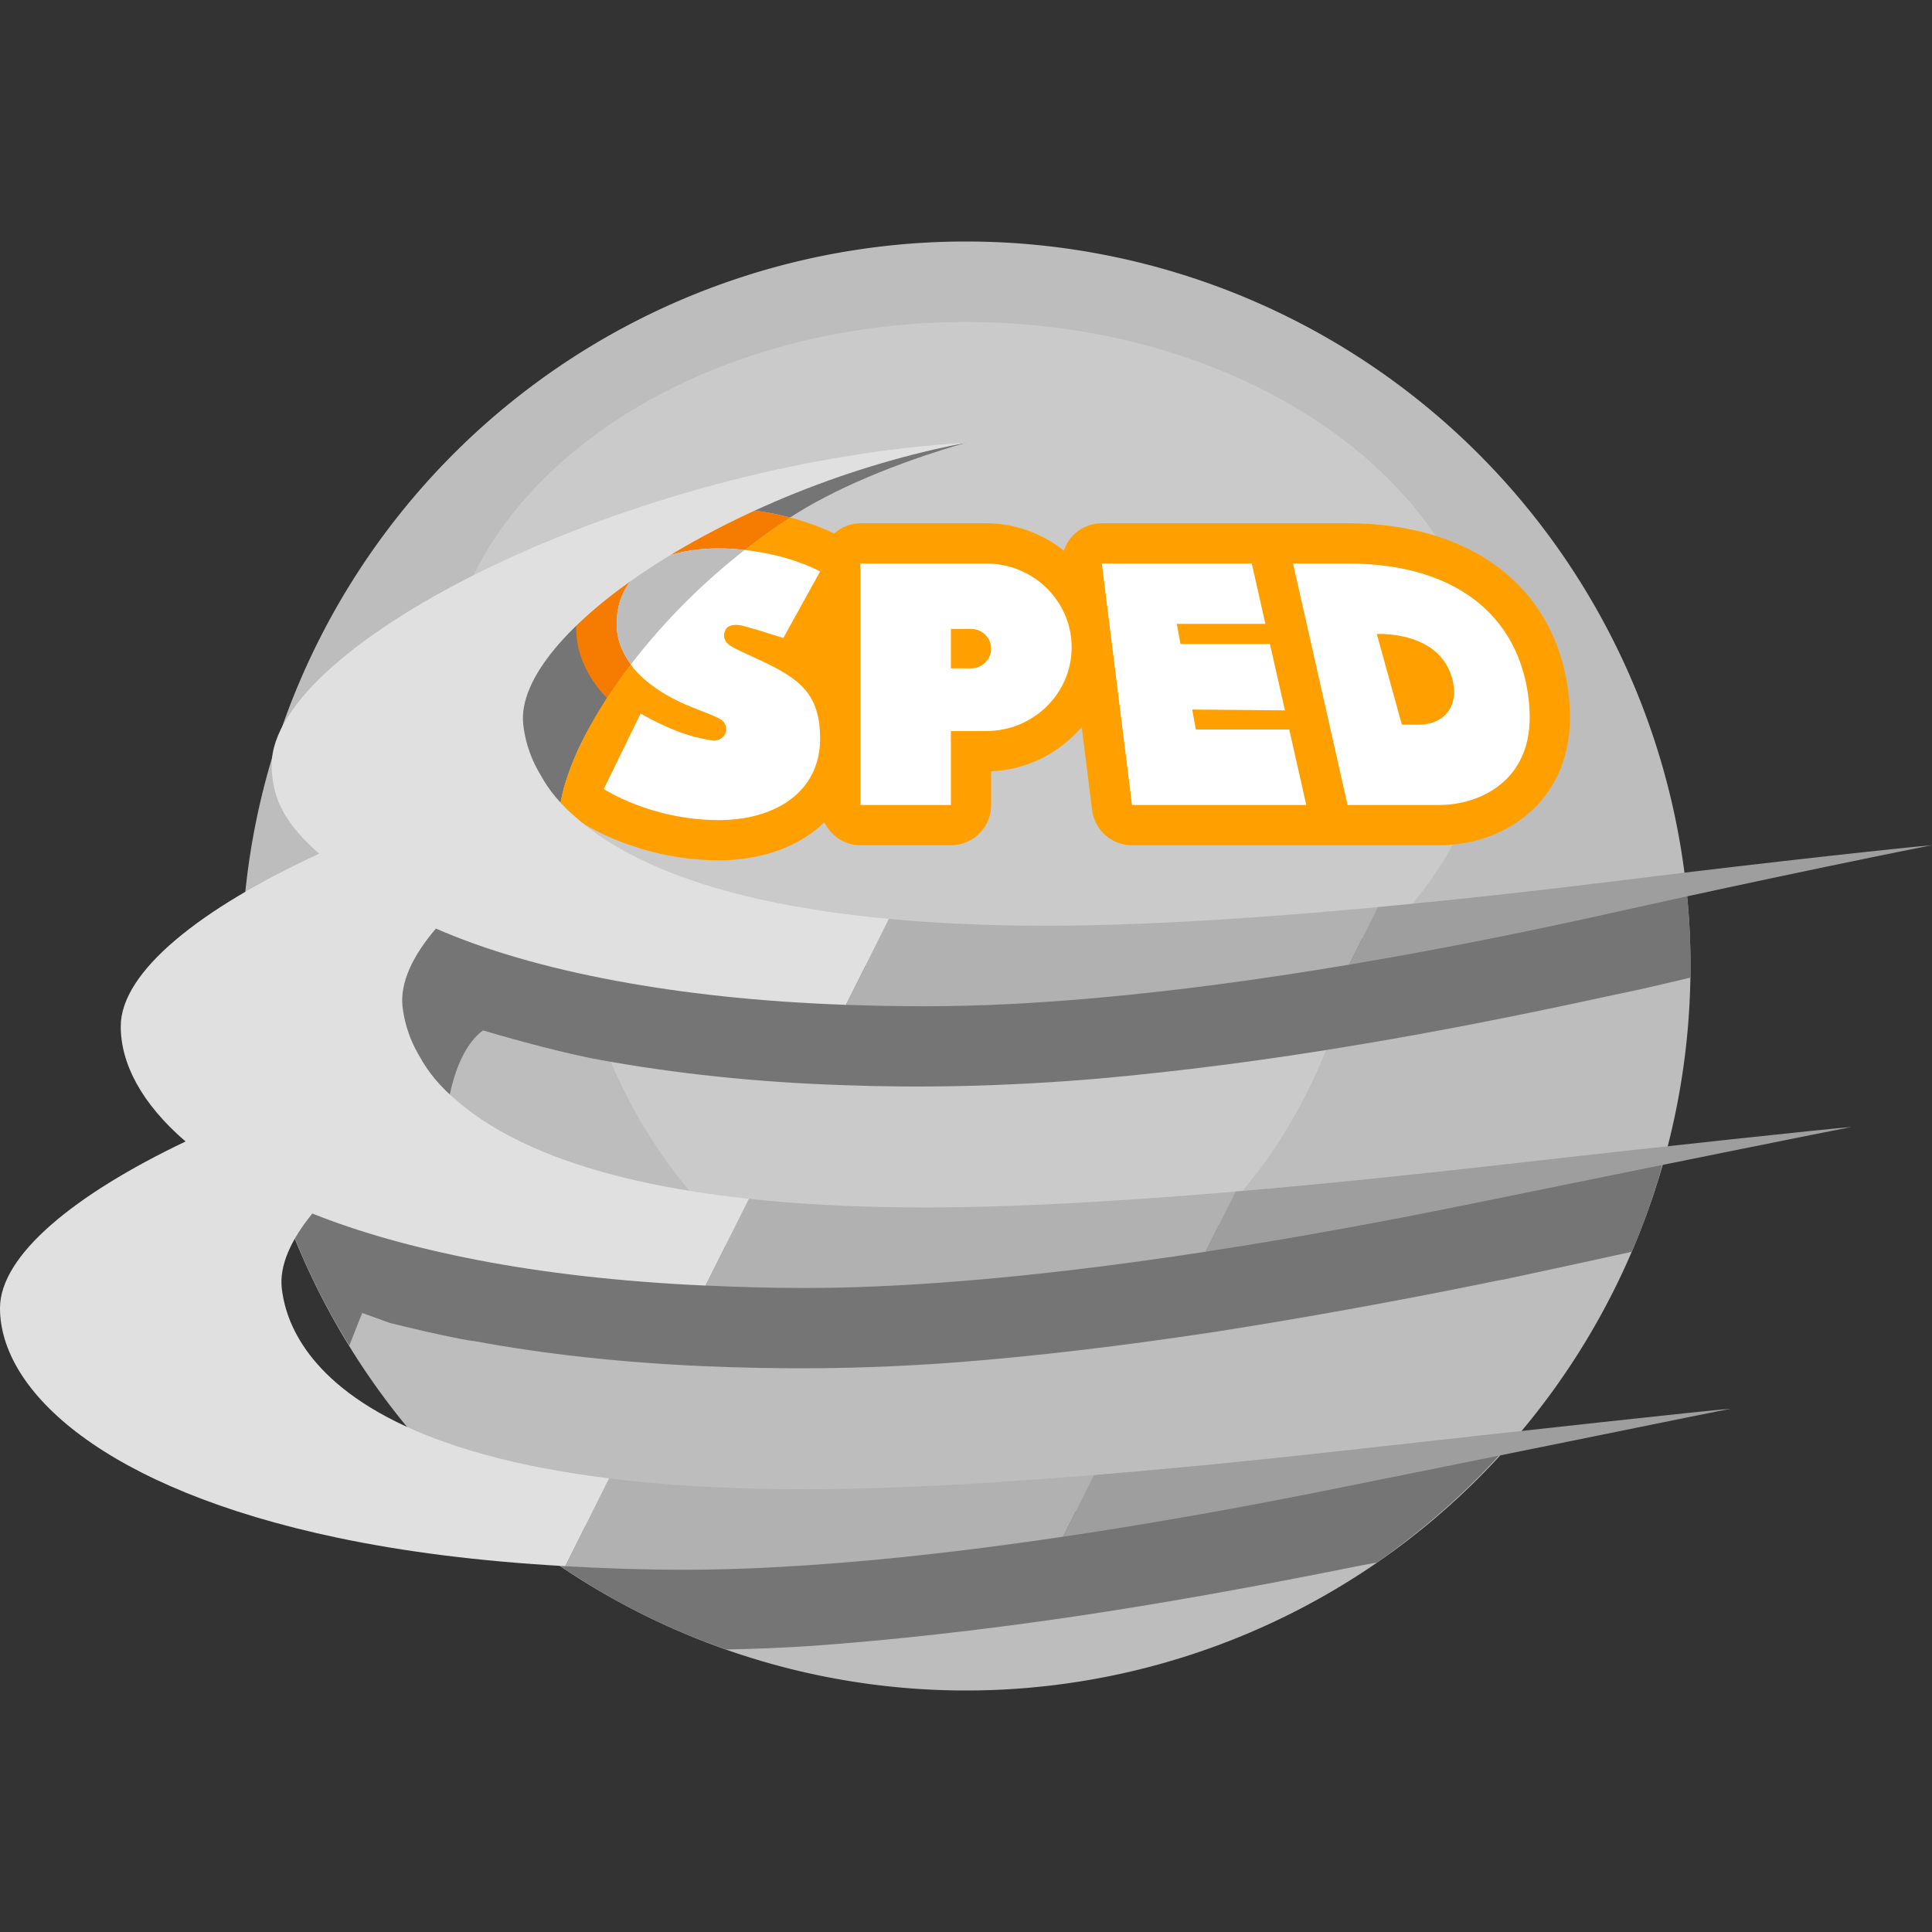 <svg xmlns="http://www.w3.org/2000/svg"  viewBox="0 0 48 48" width="48px" height="48px"><rect x="0" y="0" width="48" height="48" fill="#333333" stroke="none"/><path fill="#bdbdbd" d="M24 6A18 18 0 1 0 24 42A18 18 0 1 0 24 6Z"/><path fill="#cacaca" d="M24 8A10 12.5 0 1 0 24 33A10 12.5 0 1 0 24 8Z"/><path fill="#cacaca" d="M24,8c7.168,0,13,4.262,13,9.5S31.168,27,24,27s-13-4.262-13-9.5S16.832,8,24,8"/><path fill="#757575" d="M18 38c-5 0-5.784-.421-5.784-.421.498.432 1.012.846 1.554 1.221.03.02.06.04.08.06 1.28.88 2.69 1.6 4.19 2.12.68-.01 1.4-.04 2.15-.09 1.95-.14 4.14-.38 6.51-.73 2.09-.31 4.33-.71 6.68-1.18.28-.06.55-.11.83-.16.82-.58 1.59-1.21 2.31-1.91.346-.333.671-.686.987-1.046C33.289 37.257 22.153 38 18 38zM41.89 22.03c0-.04-.01-.07-.01-.11C41.44 22 34 24 22 24c-7 0-8.095-3.922-8.095-3.922.06-.429.211-.905.44-1.412L14.34 18.67c.07-.15.15-.31.23-.46l.51-.868-.52-3.012C13.42 14.78 11 17 9 21s-2 8.908-2 8.908c.439 1.242.998 2.43 1.68 3.522C8.86 32.96 9 32.62 9 32.62l.69.25c.57.14 1.16.28 1.78.4.11.02.21.04.32.05 1.72.32 3.62.53 5.65.62 1.85.08 3.87.09 6.28-.09 1.97-.15 4.17-.41 6.53-.77 2.09-.33 4.34-.73 6.69-1.21.14-.03.28-.06.42-.08.41-.09 1.73-.37 3.18-.69.21-.48.4-.98.56-1.49.07-.21.14-.43.19-.65.03-.1.06-.2.08-.31C40.51 28.82 31 31 20 31c-8 0-9-2-9-2 0-.88.12-2.75 1-3.4 0 0 1.76.53 2.95.74 1.82.33 3.84.55 6 .62 1.86.07 3.94.04 6.32-.16 2.01-.18 4.22-.46 6.58-.86 1.91-.32 3.94-.72 6.05-1.18.24-.05.47-.1.71-.15.46-.1.91-.21 1.34-.31.02 0 .03-.01.05-.01V24C42 23.34 41.97 22.68 41.89 22.03zM24 11c-3.875.625-5.954 1.581-6.1 1.627.672.004 1.257.106 1.729.231C20.675 12.172 22.25 11.5 24 11z"/><g><path fill="#ffa000" d="M33.48,13h-6.105c-0.287,0-0.56,0.123-0.75,0.338c-0.088,0.1-0.149,0.218-0.192,0.342 C25.9,13.261,25.234,13,24.5,13h-3.125c-0.251,0-0.474,0.101-0.65,0.254c-0.195-0.094-0.575-0.259-1.096-0.397 c-0.388,0.255-0.766,0.522-1.128,0.806c0,0-1.501,1.086-2.827,2.845c-0.445,0.577-0.817,1.151-1.107,1.702l-0.222,0.455 c-0.229,0.507-0.38,0.984-0.44,1.412l0.544,0.359c0.058,0.038,1.443,0.938,3.41,0.938c1.092,0,2.003-0.351,2.624-0.943 C20.645,20.766,20.98,21,21.375,21h2.25c0.552,0,1-0.448,1-1v-0.839c0.904-0.035,1.702-0.459,2.25-1.097l0.258,2.061 c0.063,0.5,0.488,0.876,0.992,0.876h7.625c0.955,0,1.846-0.364,2.444-0.998c0.407-0.432,0.877-1.205,0.805-2.436 C38.833,14.75,36.718,13,33.48,13z"/><path fill="#fff" d="M24.5 14c-.124 0-.485 0-.875 0h-1.25-1v6h2.25v-1.837c.402 0 .773 0 .875 0 1.174 0 2.125-.932 2.125-2.082C26.625 14.932 25.674 14 24.5 14zM24.125 16.605c-.056 0-.297 0-.5 0v-.98c.165 0 .363 0 .5 0 .276 0 .5.219.5.49C24.625 16.385 24.401 16.605 24.125 16.605zM33.48 14h-1.355l1.355 6c0 0 1.459 0 2.27 0 1 0 2.355-.591 2.25-2.375C37.875 15.5 36.377 14 33.48 14zM34.829 18.004l-.623-2.252c0 0 1.577-.095 1.882 1.136.165.665-.213 1.116-.838 1.116C34.982 18.004 34.829 18.004 34.829 18.004z"/><path fill="#f57c00" d="M17.9,12.627c-0.023,0.007-3.37-0.156-3.58,2.869c-0.046,0.658,0.253,1.331,0.76,1.846l-0.008,0.014 c0.183-0.28,0.383-0.563,0.602-0.847c0.433-0.691,2.198-2.389,2.827-2.845c0.361-0.284,0.739-0.552,1.128-0.806 C19.156,12.732,18.572,12.631,17.9,12.627z"/><path fill="#fff" d="M18.888,16.404c-0.371-0.174-0.614-0.274-0.752-0.369c-0.138-0.095-0.18-0.211-0.124-0.36 c0.085-0.229,0.435-0.128,0.458-0.123c0.071,0.017,0.365,0.103,0.45,0.129c0.169,0.052,0.353,0.111,0.457,0.144 c0.052,0.017,0.084,0.027,0.084,0.027l0.589-1.066l0.326-0.589c0,0-0.257-0.143-0.7-0.286c-0.308-0.099-0.71-0.196-1.173-0.247 c-0.203-0.023-0.415-0.039-0.642-0.039c-1.001,0-1.742,0.277-2.158,0.769c-0.249,0.295-0.381,0.667-0.381,1.102 c0,0.397,0.143,0.729,0.354,1.012c0.021,0.028,0.036,0.059,0.057,0.085c0.164,0.199,0.364,0.37,0.575,0.515 c0.317,0.217,0.658,0.376,0.939,0.485c0.313,0.121,0.509,0.195,0.643,0.271c0.14,0.079,0.172,0.208,0.131,0.362 c-0.014,0.054-0.141,0.201-0.332,0.17c-0.142-0.023-0.344-0.068-0.391-0.079c-0.143-0.035-0.298-0.084-0.467-0.149 c-0.522-0.203-0.915-0.441-0.915-0.441L15,19.603c0,0,1.17,0.772,2.859,0.772c1.372,0,2.516-0.675,2.516-2.025 C20.375,17.225,19.851,16.855,18.888,16.404z"/><path fill="#bdbdbd" d="M18.501,13.664c-0.203-0.023-0.415-0.039-0.642-0.039c-1.001,0-1.742,0.277-2.158,0.769 c-0.249,0.295-0.381,0.667-0.381,1.102c0,0.397,0.143,0.729,0.354,1.012C16.524,15.4,17.512,14.435,18.501,13.664z"/><path fill="#fff" d="M32.031 18.125L29.71 18.125 29.62 17.628 31.924 17.649 31.551 16 29.328 16 29.238 15.5 31.438 15.5 31.1 14 27.375 14 28.125 20 32.454 20z"/></g><g><path fill="#e0e0e0" d="M14.38,20.37c-0.45-0.37-0.75-0.75-0.94-1.1C13.11,18.73,13.03,18.26,13,18 c-0.25-2.25,5.12-5.88,11-7c-8.38,0.5-17.25,5-17.25,8c0,0.88,0.375,1.5,1.18,2.21C4.98,22.57,3,24.14,3,25.5 c0,0.93,0.52,1.92,1.61,2.86C1.84,29.68,0,31.19,0,32.5c0,2.057,2.568,4.484,8.396,5.707c1.623,0.341,3.501,0.585,5.648,0.704 l1.09-2.181c-2.412-0.298-4.104-0.817-5.295-1.409C7.38,34.099,7.063,32.562,7,32c-0.06-0.55,0.22-1.19,0.76-1.85 c1.137,0.455,2.505,0.845,4.089,1.152c1.642,0.318,3.531,0.541,5.681,0.638l1.077-2.155c-2.393-0.258-4.117-0.726-5.362-1.277 c-0.804-0.356-1.412-0.746-1.866-1.138c-0.45-0.37-0.75-0.75-0.94-1.1C10.11,25.73,10.03,25.26,10,25 c-0.06-0.58,0.24-1.24,0.83-1.93c1.198,0.523,2.692,0.967,4.485,1.3c1.637,0.304,3.521,0.517,5.703,0.595l1.067-2.135 c-2.377-0.221-4.132-0.64-5.425-1.151C15.647,21.279,14.908,20.826,14.38,20.37z"/><path fill="#b1b1b1" d="M28.02 22.961C27.321 22.985 26.644 23 26 23c-1.468 0-2.76-.063-3.915-.17l-1.067 2.135C21.655 24.987 22.314 25 23 25c1.311 0 2.691-.072 4.097-.194 2.124-.184 4.308-.484 6.419-.839l.716-1.431C32.118 22.734 29.981 22.891 28.02 22.961zM24.511 29.978C23.988 29.992 23.483 30 23 30c-1.671 0-3.124-.079-4.392-.216l-1.077 2.155C18.322 31.975 19.137 32 20 32c1.136 0 2.338-.054 3.574-.148 2.073-.156 4.244-.426 6.377-.753l.748-1.496C28.546 29.786 26.413 29.926 24.511 29.978zM21.006 36.989C20.662 36.995 20.325 37 20 37c-1.882 0-3.49-.099-4.866-.269l-1.09 2.181C14.984 38.964 15.956 39 17 39c.977 0 2.002-.04 3.055-.111 2.055-.137 4.217-.392 6.355-.71l.766-1.533C25.009 36.824 22.881 36.953 21.006 36.989z"/><path fill="#9e9e9e" d="M33.486 36.029c-2.001.223-4.173.443-6.309.618L26.41 38.18c2.28-.339 4.528-.747 6.579-1.158C37.809 36.057 42.537 35.084 43 35 42.523 35.03 37.927 35.534 33.486 36.029zM40.582 21.836c-1.929.24-4.125.492-6.35.7l-.716 1.431c2.381-.4 4.664-.868 6.657-1.314C43.892 21.823 47.596 21.073 48 21 47.585 21.026 44.003 21.411 40.582 21.836zM37.015 28.969c-1.984.225-4.159.451-6.317.634l-.748 1.496c2.302-.354 4.557-.774 6.595-1.189C41.093 28.982 45.555 28.081 46 28 45.542 28.029 41.209 28.494 37.015 28.969z"/></g></svg>